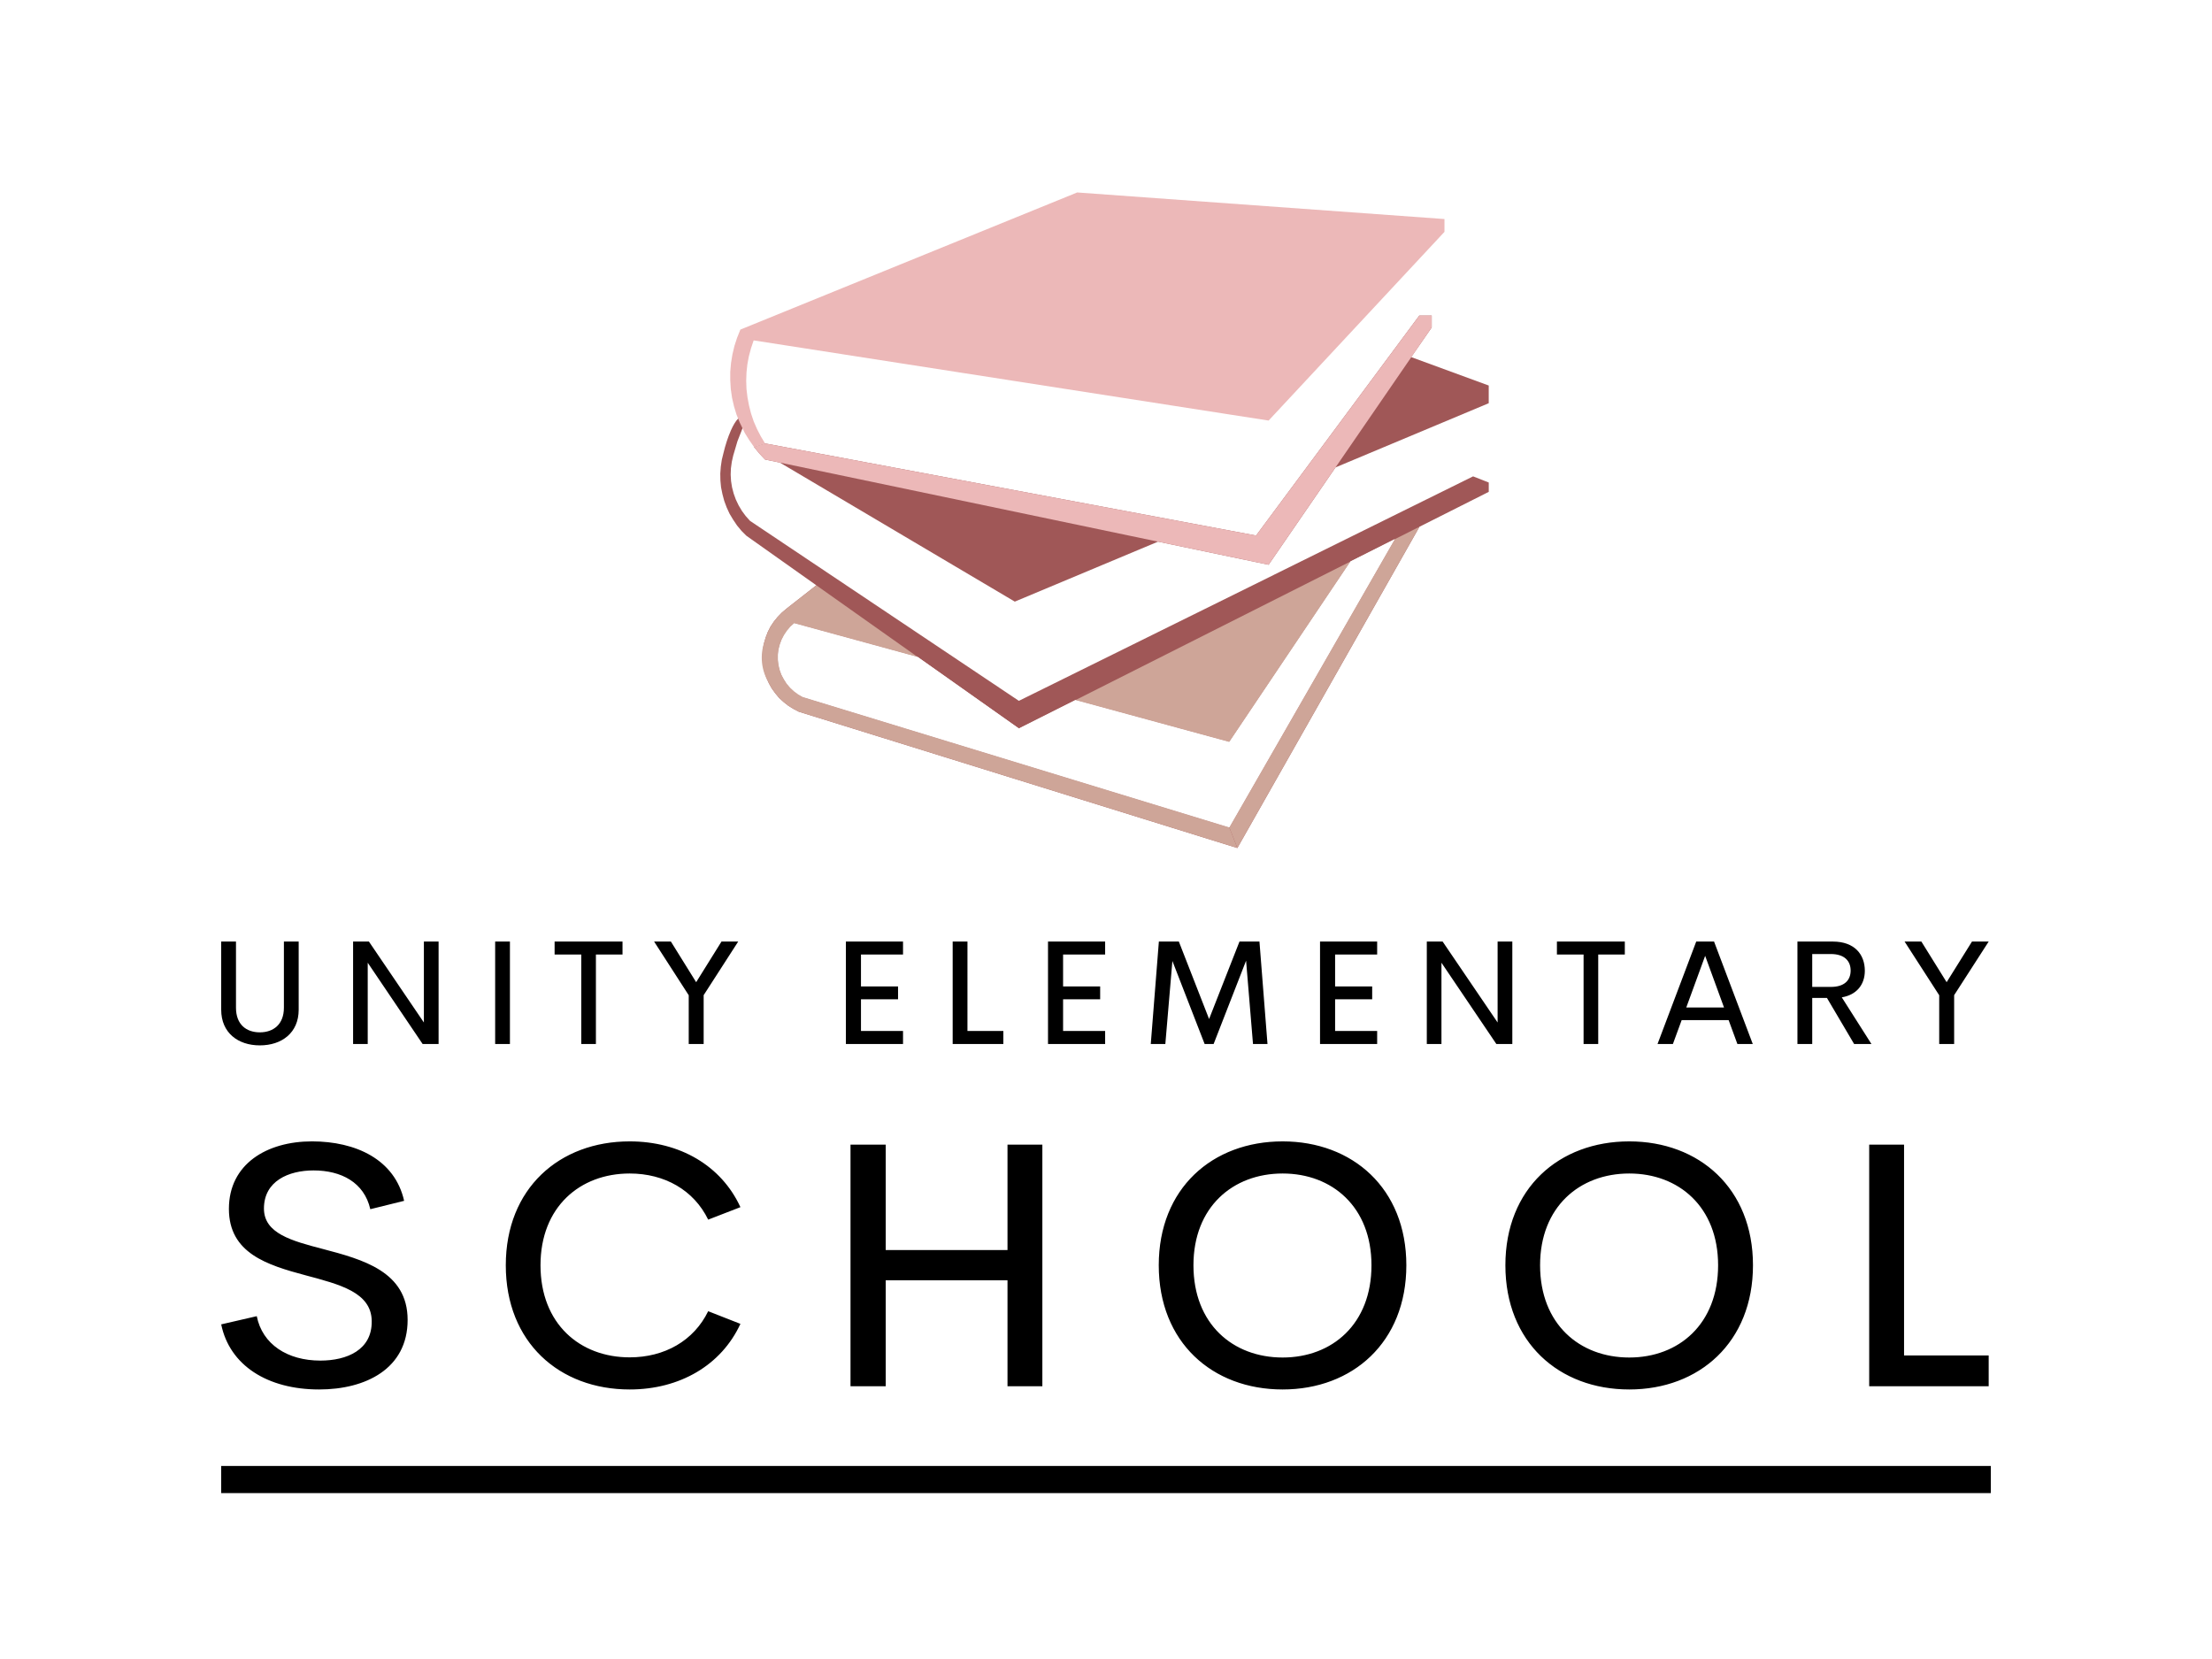 <?xml version="1.0" encoding="UTF-8"?> <svg xmlns="http://www.w3.org/2000/svg" width="200" height="150" viewBox="0 0 200 150" fill="none"><rect width="200" height="150" fill="white"></rect><path d="M180 132.547H20V135H180V132.547Z" fill="black"></path><path d="M126.107 48.751L122.115 50.761L111.148 67.091L97.237 63.301L92.123 65.87L82.985 59.411L71.806 56.353L71.451 56.675L71.153 57.033L70.892 57.422L70.674 57.843L70.514 58.279L70.398 58.732L70.344 59.188V59.655L70.398 60.122L70.504 60.568L70.663 61.01L70.881 61.421L71.131 61.81L71.44 62.178L71.785 62.5L72.162 62.78L72.572 63.014L111.148 74.806L126.107 48.751ZM66.188 44.059L66.337 44.628L66.533 45.17L66.784 45.694L67.081 46.193L67.426 46.66L67.814 47.095L92.123 63.367L115.18 51.975V51.972L133.192 43.071L134.607 43.626V44.472L128.339 47.629L111.877 76.674L72.22 64.348L71.727 64.09L71.269 63.803L70.845 63.467L70.445 63.102L70.101 62.688L69.781 62.246L69.52 61.779L69.302 61.29L69.128 60.788L69.016 60.267L68.957 59.733L68.947 59.198L68.979 58.667L69.085 58.144L69.233 57.631L69.426 57.132L69.669 56.654L69.966 56.208L70.308 55.787L70.685 55.398L71.099 55.044L73.81 52.92L67.484 48.44L67.038 47.994L66.635 47.505L66.283 46.982L65.96 46.44L65.698 45.87L65.481 45.283L65.321 44.681L65.194 44.059L65.136 43.439L65.125 42.816L65.172 42.193L65.263 41.571L65.408 40.983L65.55 40.432L65.713 39.896L65.891 39.389L66.087 38.911L66.24 38.588L66.397 38.304L66.572 38.042L66.766 37.817L67.176 38.618L66.677 39.896L66.294 41.192L66.167 41.758L66.087 42.339L66.065 42.915L66.098 43.492L66.188 44.059Z" fill="#A05757"></path><path d="M126.108 48.752L111.148 74.807L111.878 76.675L128.34 47.63L126.108 48.752Z" fill="#CEA598"></path><path d="M82.985 59.411L71.806 56.353C71.343 56.814 70.997 57.262 70.75 57.696L70.674 57.843L70.514 58.279L70.398 58.732L70.344 59.188V59.655L70.398 60.122L70.504 60.568L70.663 61.01L70.881 61.421L71.073 61.719C71.523 62.29 72.085 62.733 72.572 63.014L111.148 74.806L111.877 76.674L72.22 64.348L71.727 64.09L71.269 63.803L70.845 63.467L70.445 63.102L70.101 62.688L69.781 62.246L69.52 61.779L69.491 61.714C68.696 60.331 68.754 58.955 69.192 57.772L69.233 57.631L69.426 57.132L69.669 56.654L69.966 56.208L70.308 55.787L70.685 55.398L71.099 55.044L73.81 52.92L82.985 59.411Z" fill="#CEA598"></path><path d="M111.149 67.091L122.117 50.762L97.238 63.301L111.149 67.091Z" fill="#CEA598"></path><path d="M126.106 48.751L122.114 50.761L111.146 67.091L97.235 63.3L92.122 65.87L82.983 59.411L71.805 56.353L71.45 56.675L71.152 57.032L70.891 57.422L70.673 57.843L70.513 58.278L70.397 58.731L70.343 59.188V59.654L70.397 60.122L70.502 60.568L70.662 61.01L70.88 61.42L71.13 61.81L71.439 62.178L71.783 62.5L72.161 62.779L72.571 63.013L111.146 74.805L126.106 48.751Z" fill="white"></path><path d="M134.605 34.857V36.457L120.752 42.261L114.702 51.063L104.704 48.974L91.754 54.396L70.513 41.826L69.173 41.55L68.647 40.99L68.168 40.403L69.173 40.091L113.57 48.419L128.327 28.533H129.448V29.609L127.593 32.288L134.605 34.857Z" fill="#A05757"></path><path d="M114.702 51.063L104.704 48.974L70.513 41.826L69.173 41.55L68.647 40.99L68.168 40.403L69.173 40.091L113.57 48.419L128.327 28.533H129.448V29.609L114.702 51.063Z" fill="#ECB8B8"></path><path d="M66.59 37.48L66.888 38.212L67.334 39.136L67.733 39.78L68.169 40.403L69.174 40.092L68.786 39.447L68.441 38.779L68.143 38.092L67.904 37.38L67.722 36.659L67.584 35.922L67.494 35.179L67.468 34.432L67.494 33.689L67.573 32.946L67.711 32.21L67.904 31.488L68.143 30.777L114.703 38.025L130.603 20.963V19.805L97.395 17.402L66.942 29.8L66.648 30.532L66.405 31.276L66.223 32.044L66.096 32.822L66.027 33.611V34.39L66.075 35.179L66.187 35.958L66.361 36.722L66.59 37.48Z" fill="#ECB8B8"></path><path d="M23.493 94.519C21.525 94.519 20 93.385 20 91.296V85.132H21.337V91.112C21.337 92.639 22.277 93.34 23.493 93.34C24.709 93.34 25.669 92.632 25.669 91.112V85.132H27.006V91.296C27.006 93.385 25.474 94.519 23.493 94.519ZM38.326 85.132H39.656V94.394H38.212L33.248 87.045V94.394H31.925V85.132H33.356L38.326 92.449L38.326 85.132ZM44.77 94.394V85.132H46.106V94.394H44.77ZM56.285 85.132V86.305H53.88V94.394H52.557V86.305H50.145V85.132H56.285ZM66.746 85.132L63.622 89.979V94.394H62.272V89.986L59.142 85.132H60.66L62.944 88.806L65.234 85.132H66.746V85.132ZM81.648 86.305H77.846V89.187H81.198V90.353H77.846V93.215H81.648V94.394H76.482V85.132H81.648V86.305ZM87.473 93.215H90.718V94.394H86.137V85.132H87.474L87.473 93.215ZM99.922 86.305H96.12V89.187H99.472V90.353H96.12V93.215H99.922V94.394H94.757V85.132H99.922V86.305ZM114.601 94.394H113.291L112.666 86.861L109.731 94.394H108.918L106.003 86.888L105.365 94.394H104.048L104.78 85.132H106.587L109.321 92.135L112.069 85.132H113.875L114.601 94.394ZM124.517 86.305H120.715V89.187H124.067V90.353H120.715V93.215H124.517V94.394H119.352V85.132H124.517V86.305ZM135.408 85.132H136.738V94.394H135.294L130.33 87.045V94.394H129.006V85.132H130.437L135.408 92.449L135.408 85.132ZM146.909 85.132V86.305H144.505V94.394H143.181V86.305H140.77V85.132H146.909ZM157.088 94.394L156.295 92.233H152.05L151.257 94.394H149.867L153.366 85.132H154.978L158.478 94.394H157.088ZM152.466 91.093H155.879L154.173 86.422L152.466 91.093ZM167.642 94.394L165.184 90.228H163.854V94.394H162.517V85.132H165.715C167.703 85.132 168.61 86.318 168.61 87.772C168.61 89.062 167.831 89.96 166.527 90.176L169.208 94.394L167.642 94.394ZM163.854 86.259V89.233H165.533C166.769 89.233 167.327 88.63 167.327 87.752C167.327 86.888 166.769 86.259 165.533 86.259H163.854ZM179.809 85.132L176.686 89.979V94.394H175.335V89.986L172.205 85.132H173.723L176.007 88.806L178.298 85.132H179.809V85.132Z" fill="black"></path><path d="M28.856 125.63C24.183 125.63 20.76 123.452 20 119.744L23.216 119.003C23.723 121.552 25.988 123.019 28.967 123.019C31.359 123.019 33.656 122.061 33.609 119.435C33.577 116.84 30.694 116.129 27.636 115.31C24.167 114.383 20.697 113.317 20.697 109.301C20.697 105.237 24.135 103.198 28.206 103.198C32.151 103.198 35.7 104.82 36.539 108.574L33.482 109.331C32.927 106.906 30.852 105.825 28.349 105.825C26.099 105.825 23.865 106.782 23.865 109.27C23.865 111.525 26.368 112.19 29.204 112.931C32.769 113.873 36.856 114.955 36.856 119.342C36.856 123.761 33.054 125.63 28.856 125.63ZM56.933 125.63C50.58 125.63 45.732 121.382 45.732 114.399C45.732 107.447 50.58 103.199 56.933 103.199C61.464 103.199 65.219 105.392 66.946 109.146L64.031 110.274C62.732 107.601 60.086 106.103 56.933 106.103C52.434 106.103 48.87 109.131 48.87 114.399C48.87 119.698 52.434 122.726 56.933 122.726C60.086 122.726 62.732 121.227 64.031 118.554L66.946 119.698C65.219 123.436 61.464 125.63 56.933 125.63ZM91.094 103.492H94.246V125.337H91.094V115.759H80.083V125.337H76.899V103.492H80.083V113.024H91.094V103.492ZM115.971 125.63C109.618 125.63 104.77 121.366 104.77 114.399C104.77 107.447 109.618 103.199 115.971 103.199C122.292 103.199 127.156 107.447 127.156 114.399C127.156 121.366 122.292 125.63 115.971 125.63ZM115.971 122.741C120.454 122.741 124.003 119.713 124.003 114.399C124.003 109.13 120.454 106.103 115.971 106.103C111.472 106.103 107.907 109.131 107.907 114.399C107.907 119.713 111.472 122.741 115.971 122.741ZM147.312 125.63C140.959 125.63 136.111 121.366 136.111 114.399C136.111 107.447 140.959 103.199 147.312 103.199C153.633 103.199 158.497 107.447 158.497 114.399C158.497 121.366 153.633 125.63 147.312 125.63ZM147.312 122.741C151.795 122.741 155.344 119.713 155.344 114.399C155.344 109.13 151.795 106.103 147.312 106.103C142.813 106.103 139.248 109.131 139.248 114.399C139.248 119.713 142.813 122.741 147.312 122.741ZM172.157 122.556H179.809V125.337H169.005V103.492H172.157L172.157 122.556Z" fill="black"></path></svg> 